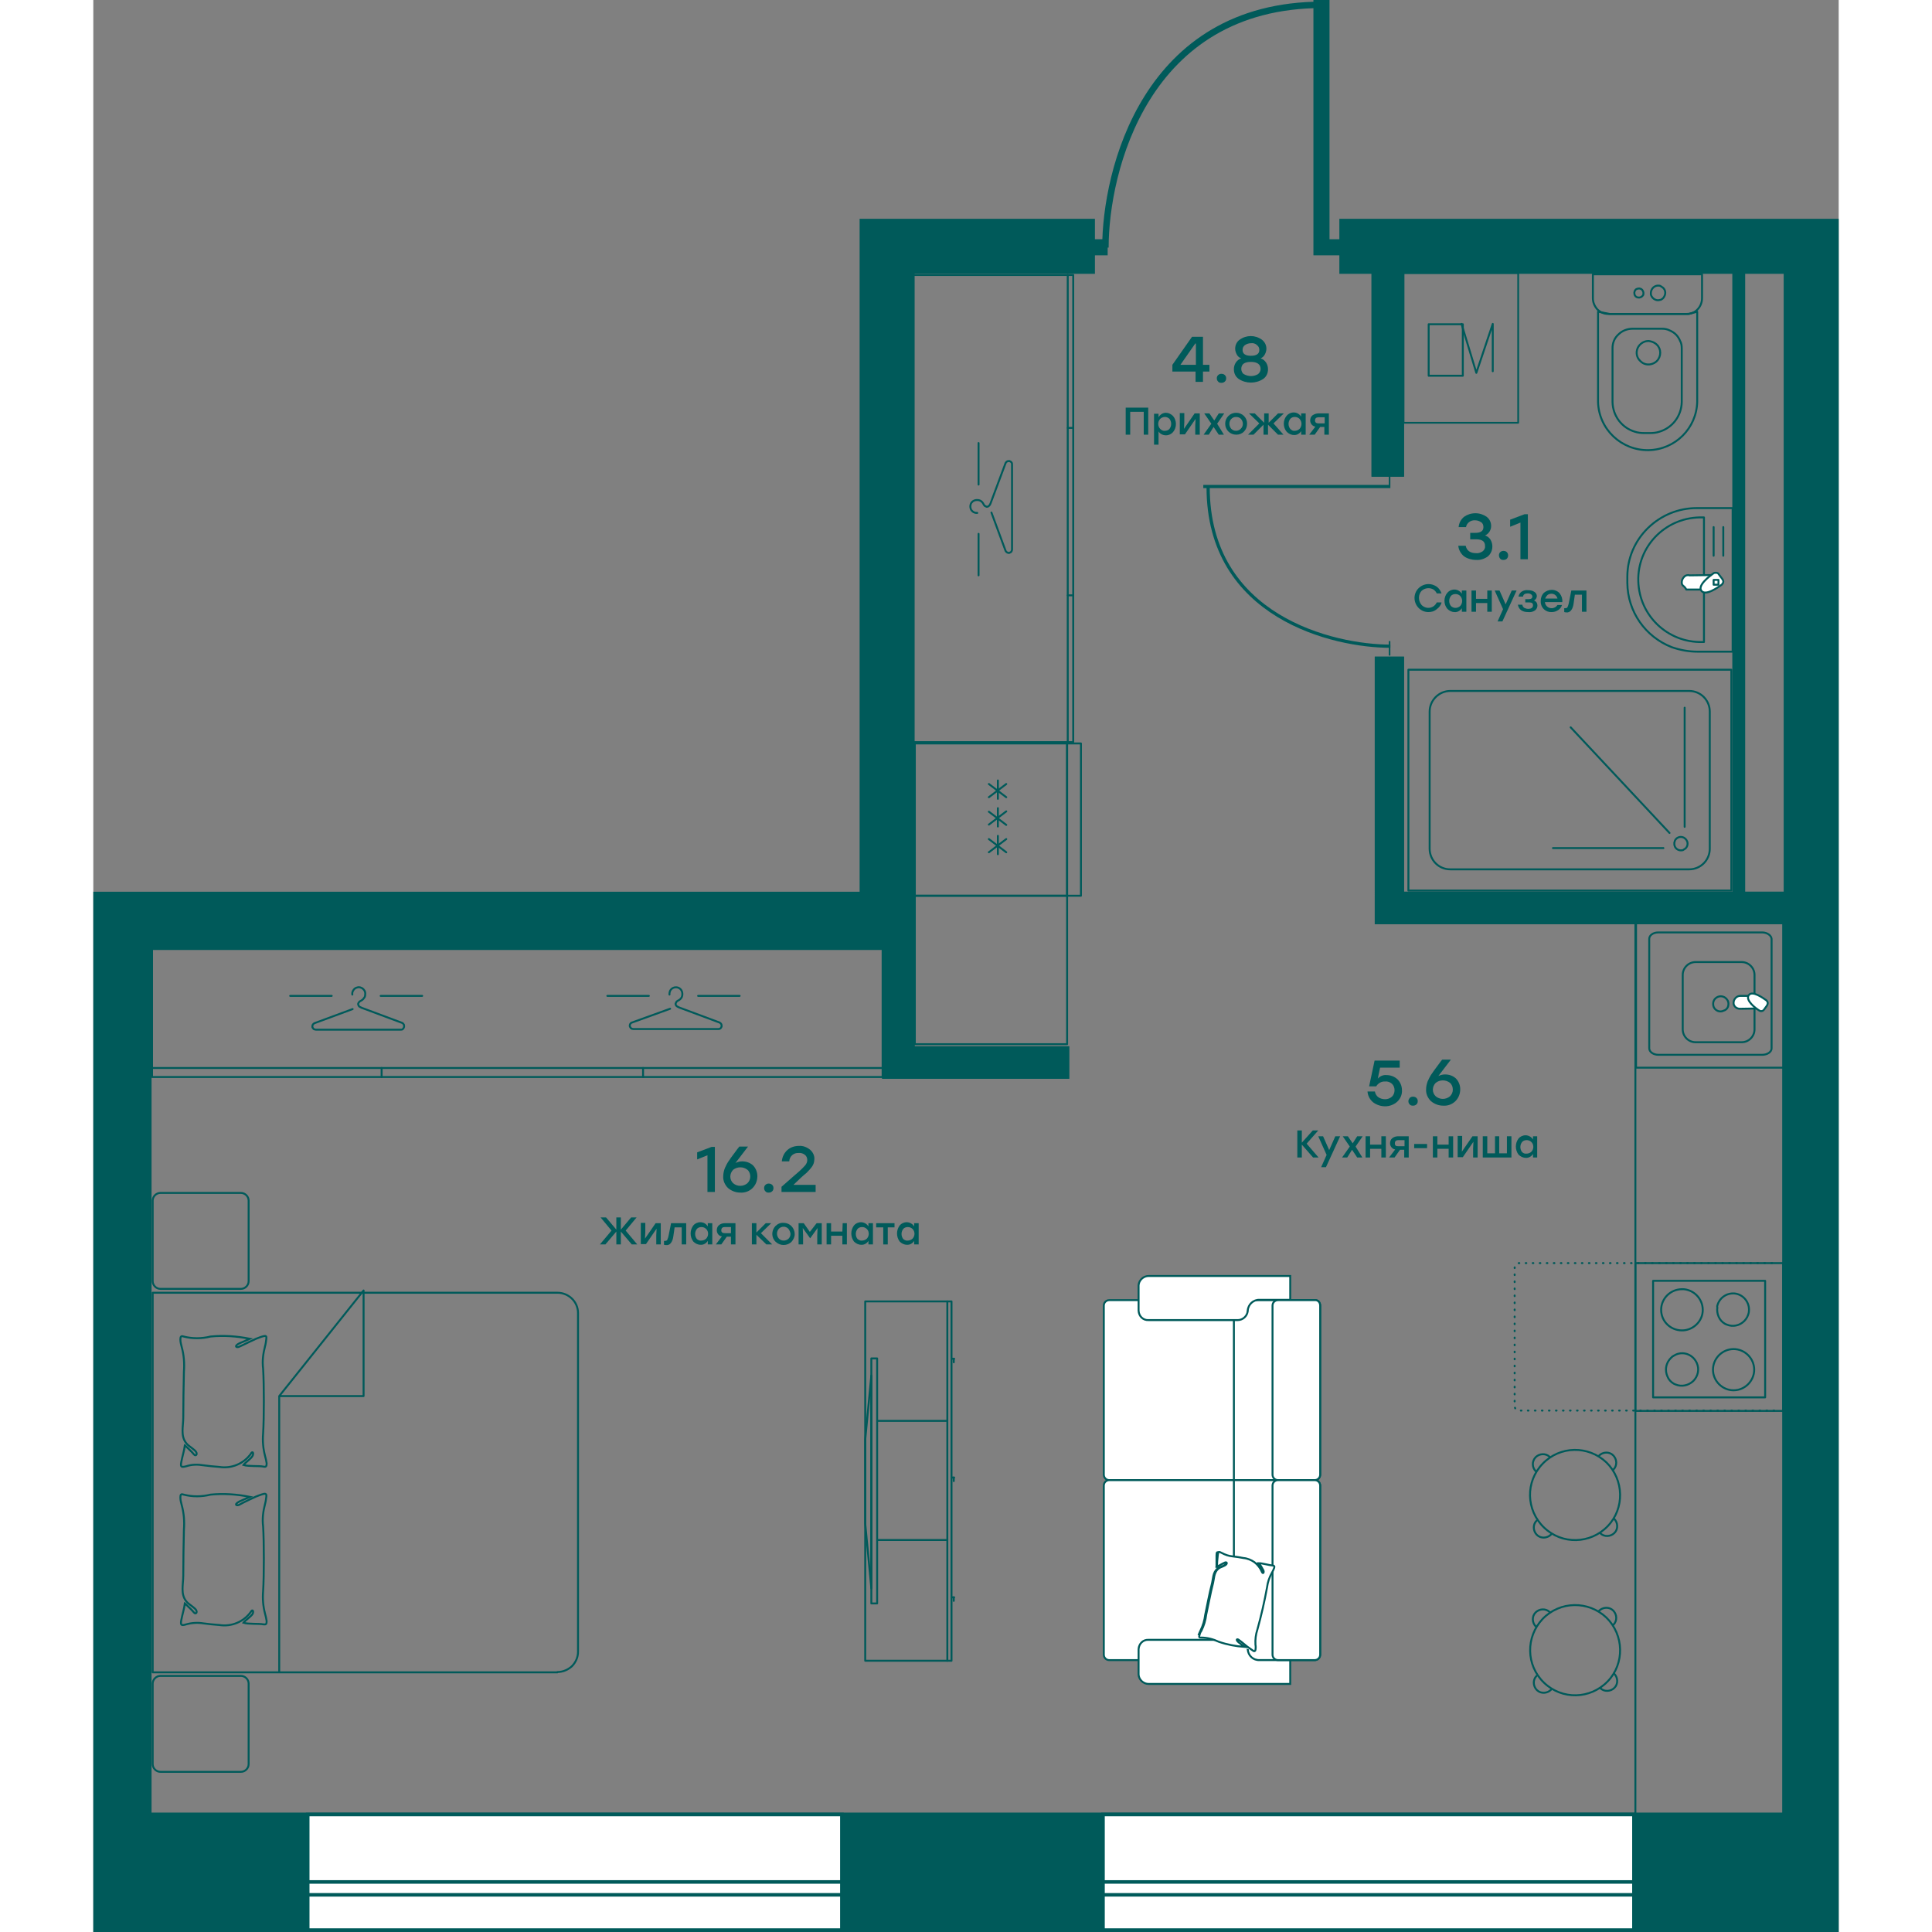<?xml version="1.0" encoding="UTF-8" standalone="no"?>
<svg
   enable-background="new 0 0 700 700"
   viewBox="0 0 542.09 600.045"
   version="1.1"
   id="svg2314472"
   
   
   xmlns="http://www.w3.org/2000/svg"
   xmlns:svg="http://www.w3.org/2000/svg" width="200" height="200">
  <rect x="0" y="0" width="542.09" height="600.045" fill="#808080" stroke="none"/>
  <defs
     id="defs2314476" />
  <clipPath
     id="a">
    <path
       d="m 317.6,453.6 h 29 v 112.7 h -29 z"
       id="path2314062" />
  </clipPath>
  <clipPath
     id="b">
    <path
       d="m 423.7,195.5 h 58.1 v 58.1 h -58.1 z"
       id="path2314065" />
  </clipPath>
  <g
     stroke="#005a5a"
     id="g2314340"
     transform="translate(-78.955,-50)">
    <g
       stroke-width="0.6"
       id="g2314308">
      <g
         stroke-linecap="round"
         stroke-linejoin="round"
         id="g2314084">
        <g
           fill="none"
           id="g2314076">
          <path
             d="m 588.1,207.8 v 44.6 h -10.8 c -2.8,0 -5.5,-0.5 -8.1,-1.4 -8.2,-3.2 -13.7,-11 -13.8,-19.9 v -2 c 0,-5.7 2.3,-11.1 6.4,-15.1 4.1,-4 9.5,-6.2 15.2,-6.2 z"
             id="path2314068" />
          <path
             d="m 579.2,210.8 v 38.6 h -0.6 c -10.7,0.2 -19.5,-8.2 -19.8,-18.9 -0.3,-10.7 8.2,-19.5 18.9,-19.8 h 0.9 0.6 z"
             id="path2314070" />
          <path
             d="m 585.2,213.7 v 8.9"
             id="path2314072" />
          <path
             d="m 582.2,213.7 v 8.9"
             id="path2314074" />
        </g>
        <g
           clip-rule="evenodd"
           fill="#ffffff"
           fill-rule="evenodd"
           id="g2314082">
          <path
             d="m 581.9,228.6 c -1.8,0.9 -3.1,2.5 -3.7,4.5 h -4.5 c -0.2,-0.5 -0.6,-0.9 -1,-1.2 -0.3,-0.3 -0.4,-0.6 -0.4,-1 0,-0.7 0.3,-1.3 0.7,-1.7 0.4,-0.5 1.1,-0.7 1.7,-0.5 z"
             id="path2314078" />
          <path
             d="m 583.9,228.5 0.9,1.2 c 0.1,0.1 0.2,0.3 0.3,0.5 0.1,0.2 0.1,0.4 0.1,0.5 0,0.2 -0.1,0.4 -0.2,0.5 -0.1,0.2 -0.2,0.3 -0.3,0.4 -1.1,0.8 -5,3.6 -6.3,1.9 -1.3,-1.7 2.6,-4.6 3.7,-5.4 0.2,-0.1 0.3,-0.2 0.5,-0.2 h 0.5 c 0.2,0 0.3,0.1 0.5,0.2 0.1,0.1 0.2,0.3 0.3,0.4 z"
             id="path2314080" />
        </g>
      </g>
      <g
         fill="none"
         id="g2314180">
        <g
           stroke-linecap="round"
           stroke-linejoin="round"
           id="g2314138">
          <path
             d="m 582.2,231.6 h 1.5 v -1.5 h -1.5 z"
             id="path2314086" />
          <path
             d="m 572.2,314.1 c -1.1,0.1 -2.1,-0.7 -2.2,-1.8 0,-0.2 0,-0.4 0,-0.6 0.1,-0.4 0.2,-0.8 0.5,-1.1 0.7,-0.8 2,-0.9 2.8,-0.2 0.1,0.1 0.3,0.3 0.4,0.4 0.2,0.3 0.4,0.7 0.4,1.1 0,0.3 0,0.5 -0.1,0.8 -0.2,0.5 -0.5,0.9 -1,1.1 -0.2,0.2 -0.4,0.3 -0.8,0.3 z"
             id="path2314088" />
          <path
             d="M 568.5,308.7 537.8,275.9"
             id="path2314090" />
          <path
             d="m 573.2,306.8 v -37"
             id="path2314092" />
          <path
             d="M 566.6,313.4 H 532.3"
             id="path2314094" />
          <path
             d="m 487.4,258 h 100.3 v 68.6 H 487.4 Z"
             id="path2314096" />
          <path
             d="m 500.4,264.6 h 74.2 c 3.6,0 6.4,2.9 6.4,6.4 v 42.6 c 0,3.6 -2.9,6.4 -6.4,6.4 h -74.2 c -3.6,0 -6.4,-2.9 -6.4,-6.4 V 271 c 0,-3.5 2.9,-6.4 6.4,-6.4 z"
             id="path2314098" />
          <path
             d="m 353.5,209.3 c -0.3,0 -0.6,0 -0.8,-0.1 -0.3,-0.1 -0.5,-0.2 -0.7,-0.4 -0.2,-0.2 -0.4,-0.4 -0.5,-0.7 -0.2,-0.5 -0.2,-1.1 0,-1.6 0.1,-0.3 0.3,-0.5 0.5,-0.7 0.2,-0.2 0.5,-0.3 0.7,-0.4 0.3,-0.1 0.6,-0.1 0.8,-0.1 0.4,0 0.8,0.1 1.1,0.3 0.3,0.2 0.6,0.5 0.8,0.9 0.1,0.2 0.2,0.4 0.4,0.6 l 0.6,0.3 c 0.2,0 0.4,0 0.6,-0.2 0.2,-0.1 0.3,-0.3 0.4,-0.4 l 0.2,-0.4 4.7,-12.6 c 0.1,-0.2 0.3,-0.4 0.5,-0.5 0.2,-0.1 0.5,-0.1 0.7,-0.1 0.2,0.1 0.5,0.2 0.6,0.4 0.2,0.2 0.2,0.4 0.2,0.7 v 26.3 c 0,0.3 -0.1,0.5 -0.2,0.7 -0.1,0.2 -0.4,0.3 -0.6,0.4 -0.2,0.1 -0.5,0 -0.7,-0.1 -0.2,-0.1 -0.4,-0.3 -0.5,-0.5 l -4.4,-11.9"
             id="path2314100" />
          <path
             d="M 353.9,200.5 V 187.6"
             id="path2314102" />
          <path
             d="M 353.9,228.7 V 215.8"
             id="path2314104" />
          <path
             d="M 383.3,280.5 H 332.9 V 135.4 h 50.4 z"
             id="path2314106" />
          <path
             d="M 381.6,280.5 V 135.4"
             id="path2314108" />
          <path
             d="m 383.3,234.9 h -1.7"
             id="path2314110" />
          <path
             d="m 383.3,182.9 h -1.7"
             id="path2314112" />
          <path
             d="m 159.4,358.9 c -0.1,-0.6 0.1,-1.1 0.5,-1.6 0.2,-0.2 0.4,-0.4 0.7,-0.5 0.3,-0.1 0.5,-0.2 0.8,-0.2 0.3,0 0.6,0.1 0.8,0.2 0.3,0.1 0.5,0.3 0.7,0.5 0.4,0.4 0.6,1 0.5,1.6 0,0.4 -0.1,0.8 -0.4,1.1 -0.2,0.3 -0.5,0.6 -0.9,0.8 -0.5,0.2 -0.8,0.6 -0.9,1 0,0.2 0.1,0.4 0.2,0.6 0.1,0.2 0.3,0.3 0.5,0.4 l 0.4,0.2 12.6,4.7 c 0.2,0.1 0.4,0.3 0.5,0.5 0.2,0.5 0.1,1 -0.3,1.4 -0.2,0.2 -0.4,0.2 -0.7,0.2 h -26.3 c -0.2,0 -0.5,-0.1 -0.7,-0.2 -0.2,-0.2 -0.3,-0.4 -0.4,-0.6 0,-0.2 0,-0.5 0.1,-0.7 0.1,-0.2 0.3,-0.4 0.5,-0.5 l 11.9,-4.4"
             id="path2314114" />
          <path
             d="m 168.2,359.3 h 12.9"
             id="path2314116" />
          <path
             d="M 140.1,359.3 H 153"
             id="path2314118" />
          <path
             d="m 257.9,358.9 c 0,-0.3 0,-0.6 0.1,-0.9 0.1,-0.3 0.2,-0.5 0.4,-0.7 0.7,-0.8 2,-0.9 2.8,-0.2 l 0.2,0.2 c 0.2,0.2 0.3,0.5 0.4,0.7 0.1,0.3 0.1,0.6 0.1,0.8 0,0.4 -0.1,0.8 -0.3,1.1 -0.2,0.3 -0.5,0.6 -0.9,0.8 -0.2,0.1 -0.4,0.2 -0.6,0.4 -0.1,0.2 -0.2,0.4 -0.3,0.6 0,0.2 0,0.4 0.2,0.6 0.1,0.2 0.3,0.3 0.5,0.4 l 0.4,0.2 12.6,4.7 c 0.2,0.1 0.4,0.3 0.5,0.5 0.1,0.2 0.1,0.5 0.1,0.7 -0.1,0.2 -0.2,0.5 -0.4,0.6 -0.2,0.2 -0.4,0.2 -0.7,0.2 h -26.3 c -0.3,0 -0.5,-0.1 -0.7,-0.2 -0.2,-0.2 -0.3,-0.4 -0.4,-0.6 -0.1,-0.5 0.1,-1 0.6,-1.2 l 11.9,-4.3"
             id="path2314120" />
          <path
             d="m 266.8,359.3 h 12.9"
             id="path2314122" />
          <path
             d="m 238.6,359.3 h 12.9"
             id="path2314124" />
          <path
             d="m 97.2,384.5 v -41 h 226.9 v 41 z"
             id="path2314126" />
          <path
             d="M 97.2,381.7 H 324.1"
             id="path2314128" />
          <path
             d="m 168.5,384.5 v -2.8"
             id="path2314130" />
          <path
             d="m 249.7,384.5 v -2.8"
             id="path2314132" />
          <path
             d="m 223.1,569.3 c 1.7,0 3.3,-0.7 4.5,-1.8 1.2,-1.2 1.9,-2.8 1.9,-4.5 V 457.8 c 0,-3.5 -2.9,-6.3 -6.4,-6.3 H 97.4 v 117.9 h 125.7 z"
             id="path2314134" />
          <path
             d="m 136.7,569.3 v -85.7 h 26.2 v -32.8 l -26.2,32.8"
             id="path2314136" />
        </g>
        <path
           d="m 107.4,548 c 0.9,0.9 2.2,2 2.8,2.8 0.6,0.8 1.5,-0.2 0.2,-1.3 -1.3,-1.1 -2.1,-1.5 -2.6,-2.2 -1.8,-2.3 -0.9,-5.1 -0.9,-8 0,-2.9 0.1,-11.3 0.2,-14.2 0.2,-2.6 0,-5.2 -0.7,-7.7 -0.2,-0.8 -0.4,-1.5 -0.4,-2.3 0,-0.9 0.2,-1.2 1,-0.9 2.7,0.7 5.6,0.7 8.4,0 4.1,-0.4 8.2,-0.1 12.2,0.7 -0.5,0.2 -2,0.9 -2.3,1 -3,1.2 -2,1.9 -1.1,1.5 l 1.3,-0.7 c 1.3,-0.6 2.6,-1.3 4,-1.9 0.8,-0.3 1.5,-0.6 2.3,-0.8 0.7,-0.2 1,0.1 0.9,0.8 -0.1,0.8 -0.2,1.6 -0.4,2.3 -0.6,2.3 -0.9,4.6 -0.6,7 0.3,4.9 0.3,15.2 0,20.1 -0.2,2.4 0,4.7 0.6,7 0.2,0.8 0.4,1.5 0.5,2.3 0,0.9 -0.2,1.1 -1,1 -1.4,-0.3 -4.7,0 -6.2,-0.5 0.5,-0.7 2.3,-1.9 2.8,-2.7 0.5,-0.8 0,-1.7 -0.5,-0.7 -2.2,3.1 -6,4.7 -9.8,4.1 -1.6,-0.1 -3.3,-0.3 -4.9,-0.5 -1.8,-0.3 -3.6,-0.2 -5.4,0.3 -1.6,0.5 -1.8,0.2 -1.5,-1.4 0.3,-1.6 0.9,-3.5 1.1,-5.1 z"
           stroke-miterlimit="10"
           id="path2314140" />
        <path
           d="m 107.4,498.9 c 0.9,0.9 2.2,2 2.8,2.8 0.6,0.8 1.5,-0.2 0.2,-1.3 -1.3,-1.1 -2.1,-1.5 -2.6,-2.2 -1.8,-2.3 -0.9,-5.1 -0.9,-8 0,-2.9 0.1,-11.3 0.2,-14.2 0.2,-2.6 0,-5.2 -0.7,-7.7 -0.2,-0.8 -0.4,-1.5 -0.4,-2.3 0,-0.8 0.2,-1.2 1,-0.9 2.7,0.7 5.6,0.7 8.4,0 4.1,-0.4 8.2,-0.1 12.2,0.7 l -2.3,1 c -3,1.1 -2,1.9 -1.1,1.5 0.4,-0.2 0.9,-0.4 1.3,-0.6 1.3,-0.6 2.6,-1.3 4,-1.9 0.8,-0.3 1.5,-0.6 2.3,-0.8 0.8,-0.2 1,0 0.9,0.8 -0.1,0.8 -0.2,1.6 -0.4,2.3 -0.6,2.3 -0.9,4.6 -0.6,7 0.3,4.9 0.3,15.2 0,20.1 -0.2,2.4 0,4.7 0.6,7 0.2,0.8 0.4,1.5 0.5,2.3 0,0.9 -0.2,1.2 -1,1 -1.4,-0.3 -4.7,0 -6.2,-0.5 0.5,-0.7 2.3,-1.9 2.8,-2.8 0.5,-0.9 0,-1.7 -0.5,-0.7 -2.2,3.1 -6,4.7 -9.8,4.1 -1.6,-0.1 -3.3,-0.3 -4.9,-0.5 -1.8,-0.3 -3.6,-0.3 -5.4,0.3 -1.6,0.4 -1.8,0.2 -1.5,-1.4 0.3,-1.6 0.9,-3.5 1.1,-5.1 z"
           stroke-miterlimit="10"
           id="path2314142" />
        <g
           stroke-linecap="round"
           id="g2314178">
          <g
             stroke-linejoin="round"
             id="g2314168">
            <path
               d="m 99.8,420.5 h 25 c 1.3,0 2.4,1.1 2.4,2.4 v 25 c 0,1.3 -1.1,2.4 -2.4,2.4 h -25 c -1.3,0 -2.4,-1.1 -2.4,-2.4 v -25 c 0,-1.3 1.1,-2.4 2.4,-2.4 z"
               id="path2314144" />
            <path
               d="m 99.8,570.5 h 25 c 1.3,0 2.4,1.1 2.4,2.4 v 25 c 0,1.3 -1.1,2.4 -2.4,2.4 h -25 c -1.3,0 -2.4,-1.1 -2.4,-2.4 v -25 c 0,-1.3 1.1,-2.4 2.4,-2.4 z"
               id="path2314146" />
            <g
               clip-path="url(#a)"
               id="g2314166">
              <path
                 d="m 320.6,548 h 1.8 v -76.1 h -1.8 z"
                 id="path2314148" />
              <path
                 d="m 318.7,523.2 v -26.1 l 1.9,-19.9 v 66.1 z"
                 id="path2314150" />
              <path
                 d="m 318.7,454.2 v 111.6 h 26.8 V 454.2 Z"
                 id="path2314152" />
              <path
                 d="m 346.2,547.2 v -1.1"
                 id="path2314154" />
              <path
                 d="m 345.5,546.1 h 0.8"
                 id="path2314156" />
              <path
                 d="m 346.2,510 v -1.1"
                 id="path2314158" />
              <path
                 d="m 345.5,508.9 h 0.8"
                 id="path2314160" />
              <path
                 d="M 346.2,473.1 V 472"
                 id="path2314162" />
              <path
                 d="m 345.5,472 h 0.8"
                 id="path2314164" />
            </g>
          </g>
          <g
             stroke-miterlimit="10"
             id="g2314176">
            <path
               d="M 344.2,565.8 V 454.2"
               id="path2314170" />
            <path
               d="M 344.2,528.3 H 322.5"
               id="path2314172" />
            <path
               d="M 344.2,491.3 H 322.5"
               id="path2314174" />
          </g>
        </g>
      </g>
      <g
         stroke-miterlimit="10"
         id="g2314206">
        <path
           d="M 460,455.5 V 508 c 0,1 -0.8,1.7 -1.7,1.7 h -63.8 c -1,0 -1.7,-0.8 -1.7,-1.7 v -52.5 c 0,-1 0.8,-1.7 1.7,-1.7 h 63.8 c 1,-0.1 1.7,0.7 1.7,1.7 z"
           fill="#ffffff"
           id="path2314182" />
        <path
           d="m 437.5,457.1 c -0.1,1.6 -1.5,2.9 -3.1,2.9 h -27.7 c -1.7,0.1 -3,-1.2 -3.1,-2.9 v -7.9 c 0.1,-1.6 1.5,-2.9 3.1,-2.9 h 44 v 7.4 h -9.5 c -1.9,-0.1 -3.6,1.4 -3.7,3.4 z"
           fill="#ffffff"
           id="path2314184" />
        <path
           d="m 433.2,460 v 49.7"
           fill="none"
           id="path2314186" />
        <g
           fill="#ffffff"
           id="g2314196">
          <path
             d="m 460,511.4 v 52.5 c 0,1 -0.8,1.7 -1.7,1.7 h -63.8 c -1,0 -1.7,-0.8 -1.7,-1.7 v -52.5 c 0,-1 0.8,-1.7 1.7,-1.7 h 63.8 c 1,0 1.7,0.8 1.7,1.7 z"
             id="path2314188" />
          <path
             d="m 437.5,562.2 c -0.1,-1.7 -1.5,-2.9 -3.1,-2.9 h -27.7 c -1.7,-0.1 -3,1.2 -3.1,2.9 v 7.9 c 0.1,1.6 1.5,2.9 3.1,2.9 h 44 v -7.4 h -9.5 c -2,0.1 -3.6,-1.4 -3.7,-3.4 z"
             id="path2314190" />
          <path
             d="M 460,455.5 V 508 c 0,1 -0.8,1.7 -1.7,1.7 h -11.4 c -1,0 -1.7,-0.8 -1.7,-1.7 v -52.5 c 0,-1 0.8,-1.7 1.7,-1.7 h 11.4 c 1,-0.1 1.7,0.7 1.7,1.7 z"
             id="path2314192" />
          <path
             d="m 460,511.4 v 52.5 c 0,1 -0.8,1.7 -1.7,1.7 h -11.4 c -1,0 -1.7,-0.8 -1.7,-1.7 v -52.5 c 0,-1 0.8,-1.7 1.7,-1.7 h 11.4 c 1,0 1.7,0.8 1.7,1.7 z"
             id="path2314194" />
        </g>
        <path
           d="m 433.2,509.7 v 49.9"
           fill="none"
           id="path2314198" />
        <g
           fill="#ffffff"
           id="g2314204">
          <path
             d="m 422.2,557.9 c 0.2,-0.5 0.4,-1 0.6,-1.4 0.8,-1.6 1.3,-3.3 1.5,-5 0.4,-2 1.5,-7.5 2,-9.3 0.5,-1.8 0.3,-3.8 1.8,-5 0.4,-0.3 1.3,-0.6 2,-1 0.7,-0.4 0.8,-1.4 0,-0.9 -0.8,0.5 -1.5,0.9 -2.3,1.3 v -3.5 c 0,-1.2 0.2,-1.2 1.2,-0.7 1.1,0.6 2.2,1 3.5,1.1 1.1,0.1 2.2,0.2 3.3,0.5 1.2,0.1 2.4,0.6 3.4,1.3 1,0.8 1.8,1.8 2.3,3 0.2,0.7 0.7,0.3 0.5,-0.4 -0.4,-0.8 -0.9,-1.5 -1.4,-2.3 1,0 3.2,0.7 4.1,0.7 0.9,0 0.8,0.2 0.6,0.8 -0.2,0.5 -0.4,1 -0.7,1.5 -0.8,1.4 -1.3,2.9 -1.5,4.5 -0.8,4.4 -1.8,8.8 -3,13.1 -0.5,1.5 -0.7,3.1 -0.6,4.7 0.1,0.5 0.1,1.1 0,1.6 v 0.2"
             id="path2314200" />
          <path
             d="m 428,536.6 c 0.7,-0.4 1.7,-1 2.4,-1.3 0.7,-0.3 0.9,0.4 0,0.9 -0.9,0.5 -1.6,0.6 -2,1 -1.5,1.2 -1.3,3.2 -1.8,5 -0.5,1.8 -1.6,7.5 -2,9.3 -0.2,1.7 -0.7,3.4 -1.5,5 -0.3,0.4 -0.5,0.9 -0.6,1.4 -0.2,0.5 0,0.8 0.5,0.7 1.9,0 3.8,0.5 5.5,1.3 2.6,0.9 5.3,1.4 8,1.6 l -1.3,-1 c -1.8,-1.3 -1,-1.6 -0.5,-1.2 0.3,0.2 0.5,0.4 0.8,0.6 0.8,0.6 1.5,1.3 2.4,1.9 0.4,0.3 0.9,0.6 1.3,0.9 0.4,0.3 0.7,0 0.7,-0.3 0.1,-0.5 0.1,-1.1 0,-1.6 -0.1,-1.6 0.1,-3.2 0.6,-4.7 1.2,-4.3 2.2,-8.7 3,-13.1 0.2,-1.6 0.7,-3.1 1.5,-4.5 0.3,-0.5 0.5,-1 0.7,-1.5 0.2,-0.5 0,-0.8 -0.6,-0.8 -0.6,0 -3.1,-0.7 -4.1,-0.7 0.5,0.7 1,1.5 1.4,2.3 0.2,0.7 -0.2,1.1 -0.5,0.4 -0.5,-1.2 -1.3,-2.2 -2.3,-3 -1,-0.7 -2.2,-1.2 -3.4,-1.3 -1.1,-0.2 -2.2,-0.4 -3.3,-0.5 -1.2,-0.1 -2.4,-0.5 -3.5,-1.1 -0.9,-0.5 -1.1,-0.4 -1.2,0.7 -0.1,1.1 -0.3,2.5 -0.2,3.6 z"
             id="path2314202" />
        </g>
      </g>
      <g
         stroke-miterlimit="22.93"
         id="g2314222">
        <g
           fill="none"
           id="g2314214">
          <path
             d="M 597.3,339.6 H 565 c -1.6,0 -2.8,0.9 -2.8,2 v 34 c 0,1.1 1.3,2 2.8,2 h 32.3 c 1.6,0 2.9,-0.9 2.9,-2 v -34 c -0.1,-1.1 -1.4,-2 -2.9,-2 z"
             id="path2314208" />
          <path
             d="m 590.9,348.8 h -14.3 c -2.2,0 -4,1.8 -4,4 v 16.9 c 0,2.2 1.8,4 4,4 h 14.3 c 2.2,0 4,-1.8 4,-4 v -16.9 c 0,-2.2 -1.8,-4 -4,-4 z"
             id="path2314210" />
          <path
             d="m 586.8,361.8 c 0,-0.5 -0.1,-0.9 -0.4,-1.3 -0.3,-0.4 -0.6,-0.7 -1.1,-0.9 -1.2,-0.5 -2.6,0.1 -3.1,1.3 -0.2,0.6 -0.2,1.2 0,1.8 0.5,1.2 1.9,1.8 3.1,1.2 1,-0.3 1.5,-1.1 1.5,-2.1 z"
             id="path2314212" />
        </g>
        <g
           clip-rule="evenodd"
           fill="#ffffff"
           fill-rule="evenodd"
           id="g2314220">
          <path
             d="m 596.6,363.2 c -1.4,-1 -2.5,-2.4 -3.2,-3.9 h -2.9 c -1.1,0 -2,0.9 -2.1,2 0,0.3 0,0.6 0.1,0.8 0.2,0.5 0.6,0.9 1.2,1.1 0.3,0.1 0.5,0.1 0.8,0.1 z"
             id="path2314216" />
          <path
             d="m 597.9,363.5 0.8,-1.1 c 0.2,-0.3 0.3,-0.6 0.3,-0.9 0,-0.3 -0.2,-0.6 -0.4,-0.8 -1,-0.7 -4.4,-3.2 -5.5,-1.6 -1.1,1.6 2.2,4.1 3.2,4.7 0.3,0.2 0.6,0.3 0.9,0.2 0.2,0 0.5,-0.2 0.7,-0.5 z"
             id="path2314218" />
        </g>
      </g>
      <g
         fill="none"
         id="g2314306">
        <g
           stroke-linecap="round"
           id="g2314266">
          <g
             stroke-linejoin="round"
             id="g2314238">
            <path
               d="m 604,335.7 h -45.9 v 45.9 H 604 Z"
               id="path2314224" />
            <path
               d="m 557.9,334.2 h 45.9 v 279.2 h -45.9 z"
               id="path2314226" />
            <path
               d="M 563.4,447.8 V 484 h 34.8 v -36.2 z"
               id="path2314228" />
            <path
               d="m 583.3,456.8 c 0,1 0.3,2 0.8,2.8 0.5,0.8 1.3,1.5 2.2,1.8 1.9,0.8 4,0.3 5.4,-1.1 0.7,-0.7 1.2,-1.6 1.4,-2.6 0.5,-2.7 -1.2,-5.3 -3.9,-5.9 -2.7,-0.5 -5.3,1.2 -5.9,3.9 0.1,0.4 0,0.8 0,1.1 z"
               id="path2314230" />
            <path
               d="m 565.9,456.8 c 0,3.6 2.9,6.4 6.5,6.4 3,0 5.7,-2.2 6.3,-5.1 0.7,-3.5 -1.6,-6.9 -5.1,-7.6 -0.4,-0.1 -0.8,-0.1 -1.2,-0.1 -3.6,0 -6.5,2.9 -6.5,6.4 z"
               id="path2314232" />
            <path
               d="m 582,475.4 c 0,3.5 2.9,6.4 6.4,6.4 3.5,0 6.4,-2.9 6.4,-6.4 0,-3.5 -2.9,-6.4 -6.4,-6.4 -3.5,0 -6.4,2.9 -6.4,6.4 z"
               id="path2314234" />
            <path
               d="m 567.4,475.4 c 0,1 0.3,1.9 0.8,2.8 0.5,0.8 1.3,1.5 2.2,1.8 1.9,0.8 4,0.3 5.5,-1.1 0.7,-0.7 1.2,-1.6 1.4,-2.6 0.2,-1 0.1,-2 -0.3,-2.9 -1.1,-2.6 -4,-3.8 -6.5,-2.7 -0.6,0.3 -1.2,0.6 -1.6,1.1 -1,1 -1.5,2.3 -1.5,3.6 z"
               id="path2314236" />
          </g>
          <path
             d="m 601,488.1 h -79.2 c -0.4,0 -0.7,-0.2 -1,-0.4 -0.3,-0.3 -0.4,-0.7 -0.4,-1.1 v -42.8 c 0,-0.4 0.2,-0.8 0.4,-1.1 0.3,-0.3 0.6,-0.4 1,-0.4 H 601"
             stroke-dasharray="0.2, 1.98"
             stroke-miterlimit="10"
             id="path2314240" />
          <g
             stroke-linejoin="round"
             id="g2314264">
            <path
               d="m 557.9,442.3 v 45.9 h 45.9 v -45.9 z"
               id="path2314242" />
            <path
               d="m 551.3,521.7 c 1.2,1.2 1.3,3.2 0.1,4.4 -1.2,1.2 -3.2,1.3 -4.4,0.1"
               id="path2314244" />
            <path
               d="m 531.7,526.6 c -1.2,1.2 -3.2,1.3 -4.4,0.1 -1.2,-1.2 -1.3,-3.2 -0.1,-4.4"
               id="path2314246" />
            <path
               d="m 527,507 c -1.2,-1.2 -1.3,-3.1 -0.1,-4.4 1.2,-1.2 3.2,-1.3 4.4,-0.1"
               id="path2314248" />
            <path
               d="m 546.6,502.1 c 1.2,-1.2 3.2,-1.3 4.4,-0.1 1.2,1.2 1.3,3.2 0.1,4.4"
               id="path2314250" />
            <path
               d="m 549.3,524 c -5.4,5.6 -14.2,5.8 -19.8,0.4 -5.6,-5.4 -5.8,-14.2 -0.4,-19.8 5.4,-5.6 14.2,-5.7 19.8,-0.4 5.5,5.4 5.7,14.3 0.4,19.8 z"
               id="path2314252" />
            <path
               d="m 551.3,569.8 c 1.2,1.2 1.3,3.2 0.1,4.4 -1.2,1.2 -3.2,1.3 -4.4,0.1"
               id="path2314254" />
            <path
               d="m 531.7,574.8 c -1.2,1.2 -3.2,1.3 -4.4,0.1 -1.2,-1.2 -1.3,-3.2 -0.1,-4.4"
               id="path2314256" />
            <path
               d="m 527,555.2 c -1.2,-1.2 -1.3,-3.2 -0.1,-4.4 1.2,-1.2 3.2,-1.3 4.4,-0.1"
               id="path2314258" />
            <path
               d="m 546.6,550.3 c 1.2,-1.2 3.2,-1.3 4.4,-0.1 1.2,1.2 1.3,3.2 0.1,4.4"
               id="path2314260" />
            <path
               d="m 549.3,572.2 c -5.4,5.6 -14.2,5.8 -19.8,0.4 -5.6,-5.4 -5.7,-14.2 -0.4,-19.8 5.4,-5.6 14.2,-5.7 19.8,-0.4 5.5,5.4 5.7,14.3 0.4,19.8 z"
               id="path2314262" />
          </g>
        </g>
        <path
           d="m 381.4,280.9 v 47.3 h -47.3 v -47.3 z"
           id="path2314268" />
        <g
           stroke-linecap="round"
           stroke-linejoin="round"
           id="g2314304">
          <path
             d="m 381.4,280.9 v 47.3 h 4.3 v -47.3 z"
             id="path2314270" />
          <path
             d="m 362.5,314.7 -5.4,-4.1"
             id="path2314272" />
          <path
             d="m 362.5,310.6 -5.4,4.1"
             id="path2314274" />
          <path
             d="m 359.9,309.6 v 5.7"
             id="path2314276" />
          <path
             d="m 362.5,306.2 -5.4,-4.1"
             id="path2314278" />
          <path
             d="m 362.5,302 -5.4,4.1"
             id="path2314280" />
          <path
             d="m 359.9,301 v 5.7"
             id="path2314282" />
          <path
             d="m 362.5,297.6 -5.4,-4.1"
             id="path2314284" />
          <path
             d="m 362.5,293.5 -5.4,4.1"
             id="path2314286" />
          <path
             d="m 359.9,292.4 v 5.7"
             id="path2314288" />
          <path
             d="m 334.1,328.2 h 47.3 v 46.1 h -47.3 z"
             id="path2314290" />
          <path
             d="m 578.6,135.2 h -33.9 v 7.4 c 0,1.3 0.5,2.5 1.4,3.5 0.9,0.9 2.1,1.4 3.3,1.4 h 24.5 c 1.3,0 2.5,-0.5 3.3,-1.4 0.9,-0.9 1.4,-2.2 1.4,-3.5 z"
             id="path2314292" />
          <path
             d="m 577.1,146.8 -2.6,0.7 h -24.6 l -3.6,-0.7 v 28 c 0.2,8.5 7.3,15.2 15.8,15 8.2,-0.2 14.8,-6.8 15,-15 z"
             id="path2314294" />
          <path
             d="M 566.3,152.1 H 557 c -1.6,0 -3.2,0.6 -4.4,1.8 -1.2,1.1 -1.8,2.6 -1.8,4.2 v 16.8 c 0.1,4.3 2.9,8 7,9.2 0.9,0.3 1.9,0.4 2.9,0.4 h 1.7 c 1,0 2,-0.1 2.9,-0.4 4.1,-1.2 6.9,-4.9 7,-9.2 v -16.7 c 0,-0.8 -0.1,-1.6 -0.5,-2.3 -0.3,-0.7 -0.7,-1.4 -1.3,-2 -0.6,-0.6 -1.3,-1 -2,-1.3 -0.6,-0.3 -1.4,-0.5 -2.2,-0.5 z"
             id="path2314296" />
          <path
             d="m 562,155.9 c -1.5,0 -2.8,0.9 -3.4,2.2 -0.6,1.4 -0.3,3 0.8,4 1,1.1 2.6,1.4 4,0.8 0.7,-0.3 1.2,-0.7 1.6,-1.3 1.1,-1.7 0.7,-3.9 -1,-5 -0.6,-0.4 -1.3,-0.6 -2,-0.7 z"
             id="path2314298" />
          <path
             d="m 565,138.7 c -0.9,0 -1.7,0.5 -2.1,1.4 -0.2,0.4 -0.2,0.9 -0.2,1.3 0.2,0.9 0.9,1.6 1.8,1.8 0.4,0.1 0.9,0 1.3,-0.1 0.4,-0.2 0.8,-0.5 1,-0.9 0.7,-1.1 0.4,-2.5 -0.7,-3.1 -0.1,-0.1 -0.2,-0.1 -0.3,-0.2 -0.3,-0.2 -0.6,-0.2 -0.8,-0.2 z"
             id="path2314300" />
          <path
             d="m 559,139.6 c -0.3,0 -0.6,0.1 -0.8,0.2 -0.5,0.3 -0.7,0.9 -0.6,1.5 0.1,0.6 0.5,1 1.1,1.1 0.6,0.1 1.1,-0.1 1.5,-0.6 0.2,-0.2 0.2,-0.5 0.2,-0.8 0,-0.4 -0.2,-0.7 -0.4,-1 -0.3,-0.3 -0.7,-0.4 -1,-0.4 z"
             id="path2314302" />
        </g>
      </g>
    </g>
    <g
       fill="none"
       stroke-linecap="round"
       stroke-linejoin="round"
       id="g2314318">
      <path
         d="m 521.5,150.3 v -15.5 h -35.6 v 46.5 h 35.6 z"
         stroke-width="0.54"
         id="path2314310" />
      <g
         stroke-width="0.6"
         id="g2314316">
        <path
           d="m 493.7,150.7 h 10.6 v 16 h -10.6 z"
           id="path2314312" />
        <path
           d="m 513.6,165.3 v -14.7 l -5.1,15.2 -4.6,-15.2"
           id="path2314314" />
      </g>
    </g>
    <g
       stroke-miterlimit="10"
       id="g2314338">
      <path
         d="M 590,330 V 131"
         fill="none"
         stroke-width="4"
         id="path2314320" />
      <g
         fill="#005a5a"
         stroke-width="1.09"
         id="g2314336">
        <path
           d="m 476.5,130.5 h 9 v 67 h -9 z"
           id="path2314322" />
        <path
           d="m 477.5,254.5 h 8 v 73 h 122 v 9 h -130 z"
           id="path2314324" />
        <path
           d="m 381.5,375.5 v 9 h -57 v -44 h 9 v 35 z"
           id="path2314326" />
        <path
           d="m 476.5,130.5 h 9 v 67 h -9 z"
           id="path2314328" />
        <path
           d="m 477.5,254.5 h 8 v 73 h 122 v 9 h -130 z"
           id="path2314330" />
        <path
           d="m 381.5,375.5 v 9 h -57 v -44 h 9 v 35 z"
           id="path2314332" />
        <path
           d="m 389.5,134.5 v -16 h -72 v 209 h -238 v 322 h 541 v -531 h -154 v 16 h 138 v 479 h -508 v -269 h 237 v -210 z"
           id="path2314334" />
      </g>
    </g>
  </g>
  <path
     d="m 313.545,563.5 h 164.9 v 35.9 h -164.9 z"
     fill="#ffffff"
     id="path2314342" />
  <path
     d="m 477.945,564.1 v 34.8 h -163.8 v -34.8 z m 1.1,-1.1 h -166 v 37 h 166 z"
     fill="#005a5a"
     id="path2314344" />
  <path
     d="m 313.045,588.5 h 168"
     fill="none"
     stroke="#005a5a"
     stroke-width="1.09"
     id="path2314346" />
  <path
     d="m 313.045,584.5 h 168"
     fill="none"
     stroke="#005a5a"
     stroke-width="1.09"
     id="path2314348" />
  <path
     d="m 66.645,563.5 h 165.9 v 35.9 h -165.9 z"
     fill="#ffffff"
     id="path2314350" />
  <path
     d="m 231.945,564.1 v 34.8 h -164.8 v -34.8 z m 1.1,-1.1 h -167 v 37 h 167 z"
     fill="#005a5a"
     id="path2314352" />
  <g
     fill="none"
     stroke="#005a5a"
     id="g2314368"
     transform="translate(-78.955,-50)">
    <path
       d="M 312,638.5 H 144"
       stroke-width="1.1"
       id="path2314354" />
    <path
       d="M 312,634.5 H 144"
       stroke-width="1.1"
       id="path2314356" />
    <path
       d="m 468.2,126.8 h -7.8 V 50 m -71.6,76.8 h 5.2"
       stroke-width="5"
       id="path2314358" />
    <path
       d="m 393.3,126.9 c 0,-23.5 12.2,-75.4 67.4,-75.4"
       stroke-width="2"
       id="path2314360" />
    <g
       clip-path="url(#b)"
       id="g2314366">
      <path
         d="m 481.8,195.5 v 5.6 h -58.1 m 58.1,52.5 v -4.5"
         id="path2314362" />
      <path
         d="m 425.2,201.3 c 0,40.4 39,49.4 56.6,49.4"
         id="path2314364" />
    </g>
  </g>
  <g
     fill="#005a5a"
     id="g2314470"
     transform="translate(-78.955,-50)">
    <path
       d="m 271,406.2 h 1 v 14 h -2.3 v -11.4 l -3.2,1.3 v -2.2 z"
       id="path2314370" />
    <path
       d="m 280.5,410.7 c 1.2,0 2.4,0.4 3.3,1.2 0.9,0.9 1.4,2.1 1.4,3.4 0,1.4 -0.5,2.7 -1.5,3.7 -1,1 -2.4,1.5 -3.8,1.4 -1.4,0 -2.7,-0.5 -3.8,-1.4 -1,-1 -1.6,-2.3 -1.5,-3.7 0,-0.8 0.2,-1.7 0.5,-2.5 0.4,-0.9 0.8,-1.7 1.4,-2.5 0.5,-0.8 1.4,-1.9 2.4,-3.3 l 0.7,-0.9 h 2.7 l -3.9,5.1 c 0.6,-0.3 1.3,-0.5 2.1,-0.5 z m -0.6,7.6 c 0.8,0 1.6,-0.3 2.2,-0.8 0.6,-0.6 0.9,-1.3 0.9,-2.1 0,-0.8 -0.3,-1.6 -0.9,-2.1 -1.3,-1 -3.1,-1 -4.4,0 -1.2,1.2 -1.2,3.1 0,4.2 0.6,0.5 1.3,0.8 2.2,0.8 z"
       id="path2314372" />
    <path
       d="m 287.7,418 c 0.3,-0.3 0.7,-0.4 1,-0.4 0.4,0 0.8,0.1 1.1,0.4 0.3,0.3 0.4,0.6 0.4,1 0,0.4 -0.1,0.7 -0.4,1 -0.3,0.3 -0.7,0.4 -1.1,0.4 -0.4,0 -0.8,-0.1 -1,-0.4 -0.3,-0.3 -0.4,-0.6 -0.4,-1 0,-0.4 0.1,-0.7 0.4,-1 z"
       id="path2314374" />
    <path
       d="m 296.4,418 h 6.9 v 2.2 h -10.6 v -1.6 l 4.1,-3.6 c 1.1,-0.9 2.2,-1.9 3.2,-3 0.4,-0.5 0.7,-1 0.7,-1.7 0,-0.6 -0.2,-1.2 -0.7,-1.6 -0.5,-0.4 -1.2,-0.7 -2,-0.6 -1.5,-0.1 -2.8,1 -2.9,2.6 h -2.3 c 0.1,-1.3 0.7,-2.6 1.7,-3.5 1,-0.9 2.3,-1.3 3.6,-1.3 1.3,-0.1 2.5,0.4 3.5,1.2 0.9,0.8 1.4,1.9 1.3,3 0,0.4 -0.1,0.8 -0.2,1.2 -0.1,0.3 -0.3,0.7 -0.5,1 -0.3,0.4 -0.6,0.8 -0.9,1.1 -0.5,0.5 -0.8,0.9 -1.1,1.1 -0.3,0.2 -0.8,0.7 -1.6,1.4 z"
       id="path2314376" />
    <path
       d="m 247.9,436.5 h -1.7 l -3.4,-4 v 4 h -1.4 v -4 l -3.4,4 h -1.7 l 3.6,-4.3 -3.4,-4.1 h 1.7 l 3.2,3.8 v -3.8 h 1.4 v 3.8 l 3.2,-3.8 h 1.7 l -3.4,4.1 z"
       id="path2314378" />
    <path
       d="m 253.6,429.9 h 1.6 v 6.6 h -1.4 v -2.8 l 0.1,-2.1 -3.3,4.8 H 249 v -6.6 h 1.4 v 2.8 l -0.1,2.1 z"
       id="path2314380" />
    <path
       d="m 258.4,429.9 h 4.7 v 6.6 h -1.4 v -5.3 h -2.2 l -0.4,2.8 c -0.1,0.7 -0.3,1.5 -0.8,2.1 -0.3,0.4 -0.9,0.7 -1.4,0.6 -0.2,0 -0.4,0 -0.7,-0.1 v -1.2 h 0.1 0.1 0.1 c 0.3,0 0.6,-0.1 0.7,-0.3 0.2,-0.4 0.3,-0.8 0.4,-1.2 z"
       id="path2314382" />
    <path
       d="m 269.8,429.9 h 1.4 v 6.6 h -1.4 v -1.1 c -0.5,0.8 -1.4,1.3 -2.3,1.2 -0.8,0 -1.6,-0.4 -2.2,-1 -1.1,-1.5 -1.1,-3.5 0,-5 0.5,-0.6 1.3,-1 2.2,-1 1,0 1.8,0.5 2.3,1.3 z m -2,5.4 c 0.5,0 1.1,-0.2 1.5,-0.6 0.4,-0.4 0.6,-1 0.6,-1.5 0,-0.6 -0.2,-1.1 -0.6,-1.5 -0.4,-0.4 -0.9,-0.6 -1.5,-0.6 -0.5,0 -1.1,0.2 -1.4,0.6 -0.7,0.9 -0.7,2.2 0,3.1 0.3,0.3 0.9,0.6 1.4,0.5 z"
       id="path2314384" />
    <path
       d="m 275.1,429.9 h 3.3 v 6.6 H 277 v -2.4 h -1.3 l -1.7,2.4 h -1.7 l 1.9,-2.5 c -1,-0.1 -1.6,-1 -1.6,-1.9 0,-0.6 0.2,-1.2 0.7,-1.6 0.5,-0.4 1.1,-0.6 1.8,-0.6 z m 0.1,3.1 h 1.8 v -1.9 h -1.9 c -0.7,0 -1.1,0.3 -1.1,1 0,0.7 0.4,0.9 1.2,0.9 z"
       id="path2314386" />
    <path
       d="M 289.8,436.5 H 288 l -3.1,-3 v 3 h -1.4 v -6.6 h 1.4 v 2.9 l 2.9,-2.9 h 1.7 l -3.2,3.1 z"
       id="path2314388" />
    <path
       d="m 293.4,429.8 c 1.9,0 3.4,1.6 3.4,3.5 0,0.9 -0.4,1.7 -1,2.4 -1.4,1.3 -3.5,1.3 -4.9,0 -1.4,-1.3 -1.4,-3.5 -0.1,-4.9 0.7,-0.7 1.6,-1.1 2.6,-1 z m 1.4,1.8 c -0.8,-0.8 -2.1,-0.8 -2.9,0 -0.8,0.9 -0.8,2.2 0,3.1 0.4,0.4 0.9,0.6 1.5,0.6 0.5,0 1.1,-0.2 1.5,-0.6 0.4,-0.4 0.6,-1 0.6,-1.5 -0.1,-0.6 -0.3,-1.1 -0.7,-1.6 z"
       id="path2314390" />
    <path
       d="m 303.6,429.9 h 1.6 v 6.6 h -1.4 v -2.8 l 0.1,-2.3 -2.3,3.2 -2.3,-3.2 0.1,2.3 v 2.8 H 298 v -6.6 h 1.6 l 1.9,2.7 z"
       id="path2314392" />
    <path
       d="m 311.7,429.9 h 1.3 v 6.6 h -1.4 v -2.7 h -3.5 v 2.7 h -1.4 v -6.6 h 1.4 v 2.6 h 3.5 z"
       id="path2314394" />
    <path
       d="m 319.7,429.9 h 1.4 v 6.6 h -1.4 v -1.1 c -0.5,0.8 -1.4,1.3 -2.3,1.2 -0.8,0 -1.6,-0.4 -2.2,-1 -1.1,-1.5 -1.1,-3.5 0,-5 0.5,-0.6 1.3,-1 2.2,-1 0.9,0 1.8,0.5 2.3,1.3 z m -2,5.4 c 0.5,0 1.1,-0.2 1.5,-0.6 0.4,-0.4 0.6,-1 0.6,-1.5 0,-0.6 -0.2,-1.1 -0.6,-1.5 -0.4,-0.4 -0.9,-0.6 -1.5,-0.6 -0.5,0 -1.1,0.2 -1.4,0.6 -0.7,0.9 -0.7,2.2 0,3.1 0.4,0.3 0.9,0.6 1.4,0.5 z"
       id="path2314396" />
    <path
       d="m 327.8,429.9 v 1.3 h -2.1 v 5.3 h -1.4 v -5.3 h -2.2 v -1.3 z"
       id="path2314398" />
    <path
       d="m 333.9,429.9 h 1.4 v 6.6 h -1.4 v -1.1 c -0.5,0.8 -1.4,1.3 -2.3,1.2 -0.8,0 -1.6,-0.4 -2.2,-1 -1.1,-1.5 -1.1,-3.5 0,-5 0.5,-0.6 1.3,-1 2.2,-1 0.9,0 1.8,0.5 2.3,1.3 z m -2,5.4 c 0.5,0 1.1,-0.2 1.5,-0.6 0.4,-0.4 0.6,-1 0.6,-1.5 0,-0.6 -0.2,-1.1 -0.6,-1.5 -0.4,-0.4 -0.9,-0.6 -1.5,-0.6 -0.5,0 -1.1,0.2 -1.4,0.6 -0.7,0.9 -0.7,2.2 0,3.1 0.3,0.3 0.9,0.6 1.4,0.5 z"
       id="path2314400" />
    <path
       d="m 480.6,383.9 c 1.2,0 2.4,0.4 3.4,1.3 0.9,0.9 1.4,2.1 1.4,3.4 0.1,1.3 -0.5,2.7 -1.5,3.6 -1,0.9 -2.4,1.4 -3.7,1.4 -1.3,0 -2.6,-0.4 -3.7,-1.2 -1,-0.8 -1.7,-2 -1.8,-3.4 h 2.3 c 0.1,0.7 0.5,1.4 1.1,1.8 0.6,0.4 1.3,0.6 2.1,0.6 0.8,0 1.5,-0.3 2.1,-0.8 0.5,-0.5 0.8,-1.2 0.8,-2 0,-0.8 -0.3,-1.5 -0.8,-2 -0.6,-0.5 -1.3,-0.8 -2.1,-0.7 -1.1,-0.1 -2.2,0.5 -2.8,1.5 h -2.2 l 1.7,-8 h 7.8 v 2.2 h -6.1 l -0.7,3.4 c 0.7,-0.8 1.7,-1.2 2.7,-1.1 z"
       id="path2314402" />
    <path
       d="m 487.8,391 c 0.3,-0.3 0.7,-0.4 1,-0.4 0.4,0 0.8,0.1 1.1,0.4 0.3,0.3 0.4,0.6 0.4,1 0,0.4 -0.1,0.7 -0.4,1 -0.3,0.3 -0.7,0.4 -1.1,0.4 -0.4,0 -0.8,-0.1 -1,-0.4 -0.3,-0.3 -0.4,-0.6 -0.4,-1 0,-0.4 0.2,-0.7 0.4,-1 z"
       id="path2314404" />
    <path
       d="m 498.8,383.7 c 1.2,0 2.4,0.4 3.3,1.2 0.9,0.9 1.4,2.1 1.4,3.4 0,1.4 -0.5,2.7 -1.5,3.7 -1,1 -2.4,1.5 -3.8,1.4 -1.4,0 -2.7,-0.5 -3.8,-1.4 -1,-1 -1.6,-2.3 -1.5,-3.7 0,-0.8 0.2,-1.7 0.5,-2.5 0.4,-0.9 0.8,-1.7 1.4,-2.5 0.5,-0.8 1.4,-1.9 2.4,-3.3 0.3,-0.4 0.5,-0.7 0.7,-0.9 h 2.7 l -3.9,5.1 c 0.6,-0.3 1.3,-0.5 2.1,-0.5 z m -0.7,7.6 c 0.8,0 1.6,-0.3 2.2,-0.8 0.6,-0.6 0.9,-1.3 0.9,-2.1 0,-0.8 -0.3,-1.6 -0.9,-2.1 -1.3,-1 -3.1,-1 -4.4,0 -1.2,1.2 -1.2,3.1 0,4.2 0.6,0.5 1.4,0.8 2.2,0.8 z"
       id="path2314406" />
    <path
       d="m 459.5,409.5 h -1.7 l -3.5,-4 v 4 h -1.4 v -8.4 h 1.4 v 3.8 l 3.4,-3.8 h 1.7 l -3.6,4.1 z"
       id="path2314408" />
    <path
       d="m 464.7,402.9 h 1.5 l -4.4,9.6 h -1.5 l 1.7,-3.8 -2.6,-5.8 h 1.5 l 1.9,4.3 z"
       id="path2314410" />
    <path
       d="m 473.1,409.5 h -1.6 l -1.6,-2.4 -1.5,2.4 h -1.6 l 2.4,-3.4 -2.2,-3.2 h 1.6 l 1.5,2.2 1.4,-2.2 h 1.7 l -2.2,3.2 z"
       id="path2314412" />
    <path
       d="m 479,402.9 h 1.4 v 6.6 H 479 v -2.7 h -3.5 v 2.7 h -1.4 v -6.6 h 1.4 v 2.6 h 3.5 z"
       id="path2314414" />
    <path
       d="m 484.2,402.9 h 3.3 v 6.6 h -1.4 v -2.4 h -1.3 l -1.7,2.4 h -1.7 l 1.9,-2.5 c -0.9,-0.1 -1.6,-1 -1.6,-1.9 0,-0.6 0.2,-1.2 0.7,-1.6 0.5,-0.4 1.2,-0.6 1.8,-0.6 z m 0.1,3.1 h 1.9 v -1.9 h -1.9 c -0.7,0 -1.1,0.3 -1.1,1 0,0.7 0.3,0.9 1.1,0.9 z"
       id="path2314416" />
    <path
       d="m 493.2,405.3 v 1.3 h -4 v -1.3 z"
       id="path2314418" />
    <path
       d="m 499.9,402.9 h 1.4 v 6.6 h -1.4 v -2.7 h -3.5 v 2.7 H 495 v -6.6 h 1.4 v 2.6 h 3.5 z"
       id="path2314420" />
    <path
       d="m 507.3,402.9 h 1.6 v 6.6 h -1.4 v -2.8 l 0.1,-2.1 -3.3,4.8 h -1.6 v -6.6 h 1.4 v 2.8 l -0.1,2.1 z"
       id="path2314422" />
    <path
       d="m 518,402.9 h 1.4 v 6.6 h -8.9 v -6.6 h 1.4 v 5.3 h 2.4 v -5.3 h 1.3 v 5.3 h 2.4 z"
       id="path2314424" />
    <path
       d="m 526.1,402.9 h 1.3 v 6.6 h -1.3 v -1.1 c -0.5,0.8 -1.4,1.3 -2.3,1.2 -0.8,0 -1.6,-0.4 -2.2,-1 -1.1,-1.5 -1.1,-3.5 0,-5 0.5,-0.6 1.3,-1 2.2,-1 0.9,0 1.8,0.5 2.3,1.3 z m -2,5.4 c 0.5,0 1.1,-0.2 1.5,-0.6 0.4,-0.4 0.6,-1 0.6,-1.5 0,-0.6 -0.2,-1.1 -0.6,-1.5 -0.4,-0.4 -0.9,-0.6 -1.5,-0.6 -0.5,0 -1.1,0.2 -1.4,0.6 -0.7,0.9 -0.7,2.2 0,3.1 0.3,0.3 0.8,0.6 1.4,0.5 z"
       id="path2314426" />
    <path
       d="m 425.6,163.3 v 2.1 h -2 v 3.2 h -2.3 v -3.2 h -7.2 v -2.1 l 6.1,-8.7 h 3.4 v 8.7 z m -9,0 h 4.8 v -6.6 h -0.2 z"
       id="path2314428" />
    <path
       d="m 428.3,166.5 c 0.3,-0.3 0.7,-0.4 1,-0.4 0.4,0 0.8,0.1 1.1,0.4 0.3,0.3 0.4,0.6 0.4,1 0,0.4 -0.1,0.7 -0.4,1 -0.3,0.3 -0.7,0.4 -1.1,0.4 -0.4,0 -0.8,-0.1 -1,-0.4 -0.3,-0.3 -0.4,-0.6 -0.4,-1 0,-0.4 0.1,-0.7 0.4,-1 z"
       id="path2314430" />
    <path
       d="m 441.5,161.3 c 0.7,0.2 1.3,0.7 1.7,1.3 0.4,0.6 0.6,1.4 0.6,2.1 0,1.2 -0.5,2.3 -1.5,3 -2.3,1.5 -5.3,1.5 -7.6,0 -1,-0.7 -1.5,-1.8 -1.5,-3 0,-0.8 0.2,-1.5 0.6,-2.1 0.4,-0.6 1,-1.1 1.7,-1.3 -0.6,-0.2 -1.1,-0.6 -1.4,-1.2 -0.3,-0.5 -0.5,-1.2 -0.5,-1.8 0,-1.1 0.5,-2.2 1.4,-2.8 2.1,-1.5 4.8,-1.5 6.9,0 0.9,0.7 1.4,1.7 1.4,2.8 0,0.6 -0.2,1.3 -0.5,1.8 -0.3,0.6 -0.8,1 -1.3,1.2 z m -3,5.5 c 0.8,0 1.5,-0.2 2.2,-0.6 0.5,-0.4 0.8,-1 0.8,-1.6 0,-1.4 -1,-2.2 -3,-2.2 -2,0 -3,0.7 -3,2.2 0,0.6 0.3,1.3 0.8,1.6 0.7,0.4 1.5,0.6 2.2,0.6 z m 0,-10.2 c -0.7,0 -1.3,0.2 -1.9,0.6 -0.5,0.4 -0.7,0.9 -0.7,1.5 0,1.2 0.9,1.8 2.6,1.8 1.7,0 2.6,-0.6 2.6,-1.8 0,-0.6 -0.2,-1.1 -0.7,-1.5 -0.5,-0.5 -1.2,-0.7 -1.9,-0.6 z"
       id="path2314432" />
    <path
       d="m 406.6,176.6 v 8.4 h -1.4 v -7.1 H 401 v 7.1 h -1.4 v -8.4 z"
       id="path2314434" />
    <path
       d="m 412.1,178.2 c 0.8,0 1.6,0.4 2.2,1 0.6,0.7 0.9,1.6 0.9,2.5 0,0.9 -0.3,1.8 -0.9,2.5 -0.5,0.6 -1.3,1 -2.2,1 -0.9,0 -1.8,-0.4 -2.3,-1.2 v 4.1 h -1.4 v -9.6 h 1.4 v 1.1 c 0.5,-0.9 1.4,-1.4 2.3,-1.4 z m -0.3,5.6 c 0.5,0 1.1,-0.2 1.4,-0.6 0.7,-0.9 0.7,-2.2 0,-3.1 -0.4,-0.4 -0.9,-0.6 -1.4,-0.6 -0.5,0 -1.1,0.2 -1.5,0.6 -0.8,0.9 -0.8,2.2 0,3.1 0.4,0.4 1,0.7 1.5,0.6 z"
       id="path2314436" />
    <path
       d="m 421,178.4 h 1.6 v 6.6 h -1.4 v -2.8 l 0.1,-2.1 -3.3,4.8 h -1.6 v -6.6 h 1.4 v 2.8 l -0.1,2.1 z"
       id="path2314438" />
    <path
       d="m 430.1,185 h -1.6 l -1.6,-2.4 -1.5,2.4 h -1.6 l 2.4,-3.4 -2.2,-3.2 h 1.6 l 1.5,2.2 1.4,-2.2 h 1.7 l -2.2,3.2 z"
       id="path2314440" />
    <path
       d="m 433.9,178.2 c 1.9,0 3.4,1.5 3.4,3.3 v 0.1 c 0,1.9 -1.4,3.4 -3.3,3.4 h -0.1 c -1.9,0 -3.4,-1.5 -3.4,-3.4 0,-1.9 1.5,-3.4 3.4,-3.4 z m 1.5,1.9 c -0.4,-0.4 -0.9,-0.6 -1.5,-0.6 -0.6,0 -1.1,0.2 -1.5,0.6 -0.4,0.4 -0.6,1 -0.6,1.5 0,0.6 0.2,1.1 0.6,1.6 0.8,0.8 2.1,0.8 2.9,0 0.9,-0.8 0.9,-2.2 0.1,-3.1 z"
       id="path2314442" />
    <path
       d="m 448.6,185 h -1.7 l -3.1,-3.1 v 3.1 h -1.4 v -3.1 l -3.1,3.1 h -1.7 l 3.5,-3.5 -3.2,-3.1 h 1.8 l 2.9,2.9 v -2.9 h 1.4 v 2.9 l 2.9,-2.9 h 1.8 l -3.2,3.1 z"
       id="path2314444" />
    <path
       d="m 454.1,178.4 h 1.4 v 6.6 h -1.4 v -1.1 c -0.5,0.8 -1.4,1.3 -2.3,1.2 -0.8,0 -1.6,-0.4 -2.2,-1 -0.6,-0.7 -0.9,-1.6 -0.9,-2.5 0,-0.9 0.3,-1.8 0.9,-2.5 0.5,-0.6 1.3,-1 2.2,-1 0.9,0 1.8,0.5 2.3,1.3 z m -2,5.4 c 0.5,0 1.1,-0.2 1.5,-0.6 0.8,-0.9 0.8,-2.2 0,-3.1 -0.4,-0.4 -0.9,-0.6 -1.5,-0.6 -0.5,0 -1.1,0.2 -1.4,0.6 -0.7,0.9 -0.7,2.2 0,3.1 0.4,0.4 0.9,0.7 1.4,0.6 z"
       id="path2314446" />
    <path
       d="m 459.4,178.4 h 3.3 v 6.6 h -1.4 v -2.4 H 460 l -1.7,2.4 h -1.7 l 1.9,-2.5 c -0.9,-0.1 -1.6,-1 -1.6,-1.9 0,-0.6 0.2,-1.2 0.7,-1.6 0.6,-0.4 1.2,-0.6 1.8,-0.6 z m 0.1,3.1 h 1.9 v -1.9 h -1.9 c -0.7,0 -1.1,0.3 -1.1,1 0,0.6 0.4,0.9 1.1,0.9 z"
       id="path2314448" />
    <path
       d="m 511.2,216.3 c 0.7,0.2 1.3,0.7 1.7,1.3 1,1.7 0.7,3.9 -0.8,5.2 -1.1,0.8 -2.4,1.2 -3.7,1.1 -1.3,0 -2.7,-0.4 -3.7,-1.1 -1,-0.8 -1.7,-2 -1.8,-3.3 h 2.3 c 0.3,1.5 1.4,2.3 3.2,2.3 0.8,0.1 1.5,-0.2 2.1,-0.6 0.5,-0.4 0.8,-1 0.7,-1.7 0,-1.3 -0.9,-2 -2.7,-2 h -1.9 v -2 h 1.5 c 1.8,0 2.6,-0.6 2.6,-1.8 0,-0.6 -0.2,-1.2 -0.7,-1.5 -0.6,-0.4 -1.2,-0.6 -1.9,-0.6 -1.3,-0.1 -2.6,0.8 -2.8,2.1 H 503 c 0.1,-1.2 0.7,-2.4 1.7,-3.2 1,-0.7 2.2,-1.1 3.5,-1.1 1.3,0 2.5,0.4 3.5,1.1 0.9,0.7 1.4,1.7 1.4,2.9 0,0.6 -0.2,1.2 -0.5,1.7 -0.4,0.6 -0.9,1 -1.4,1.2 z"
       id="path2314450" />
    <path
       d="m 515.9,221.5 c 0.3,-0.3 0.7,-0.4 1,-0.4 0.4,0 0.8,0.1 1.1,0.4 0.5,0.6 0.5,1.4 0,2 -0.3,0.3 -0.7,0.4 -1.1,0.4 -0.4,0 -0.8,-0.1 -1,-0.4 -0.5,-0.6 -0.5,-1.5 0,-2 z"
       id="path2314452" />
    <path
       d="m 523.5,209.7 h 1 v 14 h -2.3 v -11.4 l -3.2,1.3 v -2.2 z"
       id="path2314454" />
    <path
       d="m 493.6,240.1 c -2.4,0 -4.3,-2 -4.3,-4.4 0,-2.4 2,-4.3 4.4,-4.3 0.9,0 1.7,0.3 2.5,0.8 0.7,0.5 1.2,1.3 1.5,2.1 h -1.5 c -0.2,-0.5 -0.6,-0.9 -1,-1.2 -1.2,-0.7 -2.7,-0.5 -3.7,0.4 -1.1,1.2 -1.1,3.1 0,4.4 1,1 2.5,1.2 3.7,0.4 0.4,-0.3 0.8,-0.7 1,-1.2 h 1.5 c -0.2,0.9 -0.8,1.6 -1.5,2.1 -0.8,0.7 -1.7,0.9 -2.6,0.9 z"
       id="path2314456" />
    <path
       d="m 504,233.4 h 1.4 V 240 H 504 v -1.1 c -0.5,0.8 -1.4,1.3 -2.3,1.2 -0.8,0 -1.6,-0.4 -2.2,-1 -0.6,-0.7 -0.9,-1.6 -0.9,-2.5 0,-0.9 0.3,-1.8 0.9,-2.5 0.5,-0.6 1.3,-1 2.2,-1 0.9,0 1.8,0.5 2.3,1.3 z m -2,5.4 c 0.5,0 1.1,-0.2 1.5,-0.6 0.8,-0.9 0.8,-2.2 0,-3.1 -0.4,-0.4 -0.9,-0.6 -1.5,-0.6 -0.5,0 -1.1,0.2 -1.4,0.6 -0.7,0.9 -0.7,2.2 0,3.1 0.4,0.4 0.9,0.6 1.4,0.6 z"
       id="path2314458" />
    <path
       d="m 511.9,233.4 h 1.4 v 6.6 h -1.4 v -2.7 h -3.5 V 240 H 507 v -6.6 h 1.4 v 2.6 h 3.5 z"
       id="path2314460" />
    <path
       d="m 519.5,233.4 h 1.5 l -4.4,9.6 h -1.5 l 1.7,-3.8 -2.6,-5.8 h 1.5 l 1.9,4.3 z"
       id="path2314462" />
    <path
       d="m 526.4,236.5 c 0.3,0.1 0.6,0.3 0.8,0.6 0.5,0.8 0.3,1.9 -0.5,2.5 -0.6,0.4 -1.3,0.6 -2.1,0.5 -1.9,0 -2.9,-0.8 -3.2,-2.3 h 1.4 c 0,0.4 0.3,0.8 0.6,1 0.4,0.2 0.8,0.3 1.2,0.3 1,0 1.5,-0.4 1.5,-1.1 0,-0.7 -0.4,-0.9 -1.2,-0.9 h -1.2 v -1 h 1 c 0.8,0 1.2,-0.3 1.2,-0.8 0,-0.5 -0.5,-1 -1.4,-1 -0.9,0 -1.4,0.3 -1.5,1 h -1.4 c 0.1,-0.6 0.4,-1.1 0.9,-1.5 0.6,-0.4 1.3,-0.6 2,-0.5 0.7,0 1.4,0.1 2,0.5 0.5,0.3 0.8,0.8 0.8,1.4 -0.1,0.6 -0.4,1.1 -0.9,1.3 z"
       id="path2314464" />
    <path
       d="m 531.9,233.2 c 1,0 1.9,0.4 2.5,1.1 0.6,0.8 0.9,1.7 0.8,2.7 h -5.4 c 0.1,1.1 1,1.9 2.1,1.9 0.4,0 0.7,-0.1 1.1,-0.3 0.3,-0.2 0.5,-0.4 0.7,-0.7 h 1.4 c -0.2,0.7 -0.6,1.2 -1.2,1.6 -0.6,0.4 -1.3,0.6 -2,0.6 -1.8,0.1 -3.4,-1.3 -3.4,-3.2 0,-0.1 0,-0.2 0,-0.3 0,-0.9 0.3,-1.8 1,-2.5 0.6,-0.5 1.5,-0.9 2.4,-0.9 z m 0,1.2 c -0.5,0 -0.9,0.1 -1.3,0.4 -0.3,0.3 -0.6,0.7 -0.7,1.1 h 3.8 c -0.1,-0.4 -0.3,-0.8 -0.7,-1.1 -0.2,-0.2 -0.7,-0.4 -1.1,-0.4 z"
       id="path2314466" />
    <path
       d="m 538,233.4 h 4.7 v 6.6 h -1.4 v -5.3 h -2.2 l -0.4,2.8 c -0.1,0.7 -0.3,1.5 -0.8,2.1 -0.3,0.4 -0.9,0.7 -1.4,0.6 -0.2,0 -0.4,0 -0.7,-0.1 v -1.2 h 0.1 0.1 0.1 c 0.3,0 0.6,-0.1 0.7,-0.3 0.2,-0.4 0.3,-0.8 0.4,-1.2 z"
       id="path2314468" />
  </g>
</svg>
